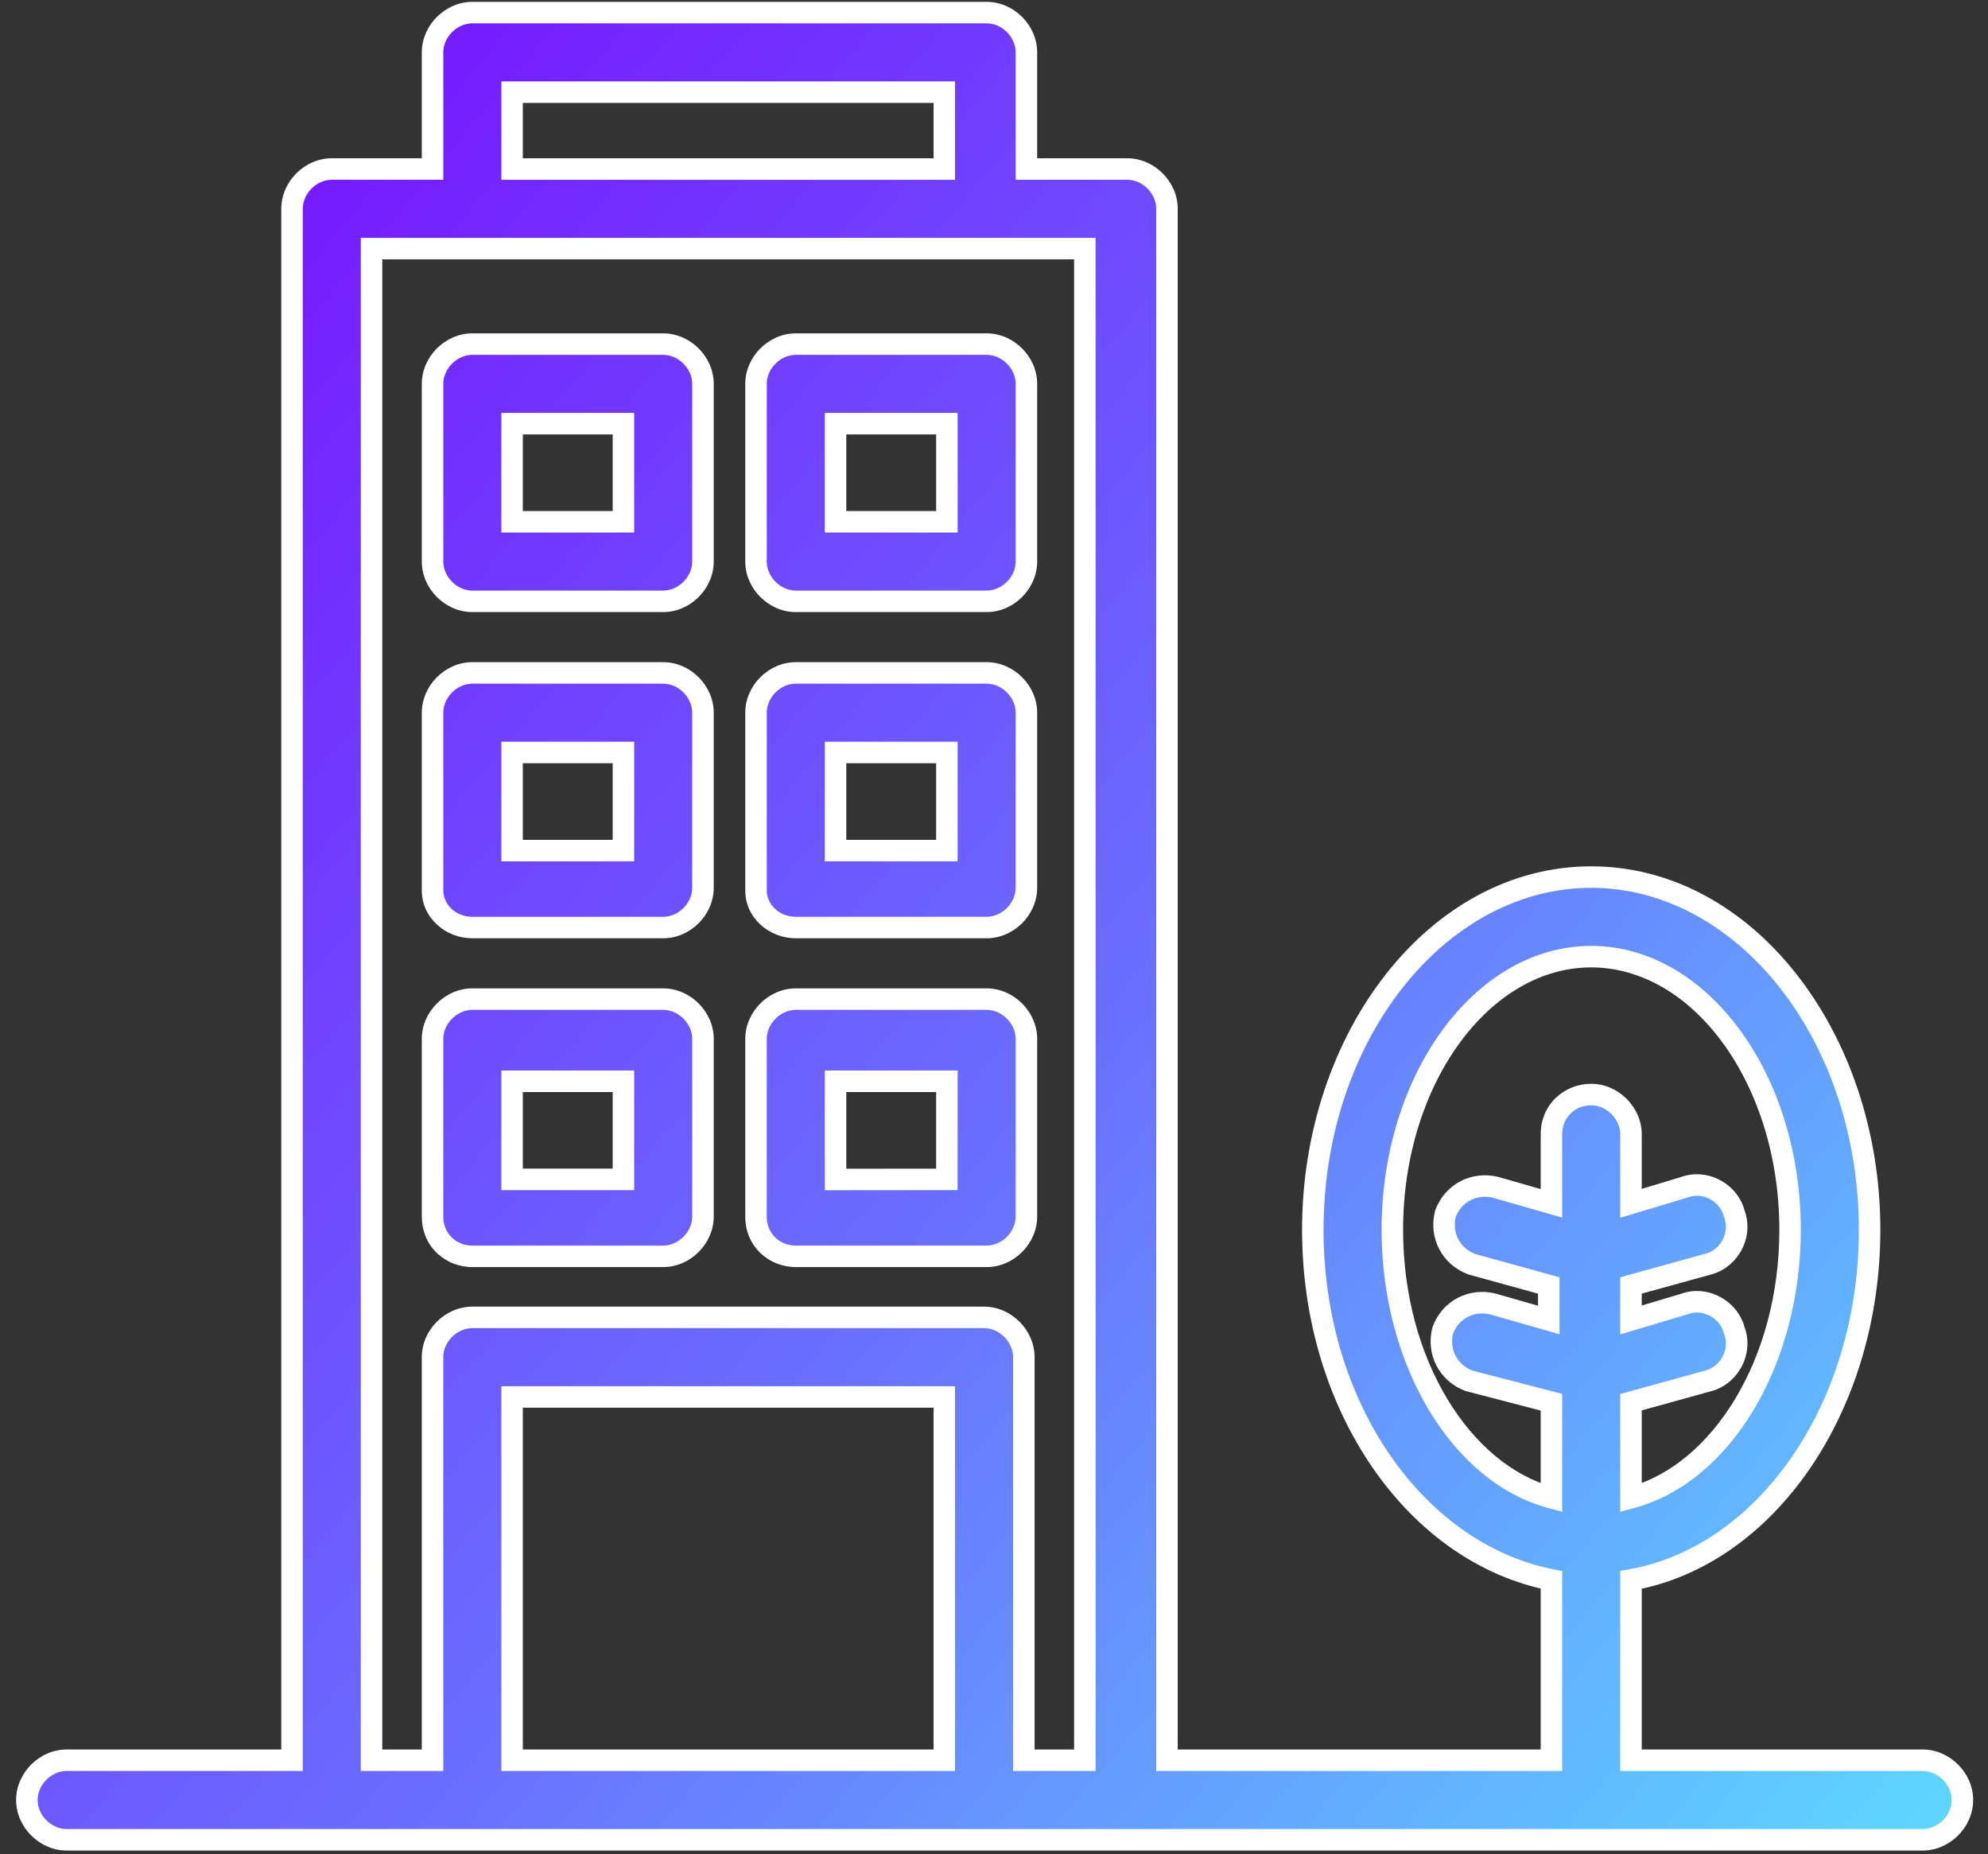 <svg width="74" height="69" viewBox="0 0 74 69" fill="none" xmlns="http://www.w3.org/2000/svg">
<rect x="0" y="0" width="74" height="69" fill="#333333" stroke="none"/>
<path fill-rule="evenodd" clip-rule="evenodd" d="M71.567 65.508H60.711V58.796C65.746 57.909 69.593 52.38 69.593 45.769C69.593 38.563 64.956 32.641 59.23 32.641C53.505 32.641 48.867 38.563 48.867 45.769C48.867 52.381 52.715 57.809 57.75 58.796V65.508H43.439V7.771C43.439 6.98 42.749 6.29 41.959 6.29H38.207V1.949C38.207 1.159 37.517 0.469 36.727 0.469H17.582C16.791 0.469 16.101 1.159 16.101 1.949V6.29H12.35C11.56 6.29 10.87 6.98 10.87 7.771V65.508H2.48C1.69 65.508 1 66.198 1 66.988C1 67.779 1.69 68.469 2.48 68.469H71.568C72.358 68.469 73.048 67.779 73.048 66.988C73.048 66.198 72.358 65.508 71.567 65.508ZM51.828 45.769C51.828 40.144 55.182 35.602 59.23 35.602C63.278 35.602 66.632 40.144 66.632 45.769C66.632 50.703 64.065 54.848 60.711 55.739V52.184L63.571 51.394C64.362 51.197 64.855 50.307 64.558 49.52C64.362 48.73 63.471 48.236 62.685 48.533L60.711 49.123V47.839L63.571 47.049C64.362 46.852 64.855 45.962 64.558 45.175C64.362 44.385 63.471 43.892 62.685 44.188L60.711 44.782V42.215C60.711 41.424 60.021 40.734 59.23 40.734C58.44 40.734 57.75 41.328 57.75 42.215V44.782L55.676 44.188C54.885 43.992 54.095 44.385 53.802 45.175C53.605 45.966 53.999 46.756 54.789 47.049L57.65 47.839V49.123L55.575 48.529C54.785 48.333 53.995 48.726 53.702 49.517C53.505 50.307 53.898 51.097 54.689 51.39L57.75 52.184V55.739C54.396 54.848 51.828 50.704 51.828 45.769ZM19.062 3.43H35.15V6.291H19.062V3.43ZM13.83 9.252H40.382V65.508H38.111V50.508C38.111 49.717 37.421 49.027 36.63 49.027H17.581C16.791 49.027 16.101 49.717 16.101 50.508V65.508H13.83L13.83 9.252ZM19.062 65.508V51.988H35.15V65.508H19.062ZM17.581 22.379H24.687C25.477 22.379 26.167 21.689 26.167 20.898V14.286C26.167 13.496 25.477 12.806 24.687 12.806H17.581C16.791 12.806 16.101 13.496 16.101 14.286V20.898C16.101 21.689 16.791 22.379 17.581 22.379ZM19.062 15.767H23.206V19.418H19.062V15.767ZM36.727 22.379H29.622C28.831 22.379 28.141 21.689 28.141 20.898V14.286C28.141 13.496 28.831 12.806 29.622 12.806H36.727C37.517 12.806 38.207 13.496 38.207 14.286V20.898C38.207 21.689 37.517 22.379 36.727 22.379ZM35.246 15.767H31.102V19.418H35.246V15.767ZM17.581 34.519H24.687C25.477 34.519 26.167 33.829 26.167 33.039V26.523C26.167 25.733 25.477 25.043 24.687 25.043H17.581C16.791 25.043 16.101 25.733 16.101 26.523V33.135C16.101 33.925 16.791 34.519 17.581 34.519ZM19.062 28.004H23.206V31.655H19.062V28.004ZM36.727 34.519H29.622C28.831 34.519 28.141 33.925 28.141 33.135V26.523C28.141 25.733 28.831 25.043 29.622 25.043H36.727C37.517 25.043 38.207 25.733 38.207 26.523V33.039C38.207 33.829 37.517 34.519 36.727 34.519ZM35.246 28.004H31.102V31.655H35.246V28.004ZM17.581 46.755H24.687C25.477 46.755 26.167 46.065 26.167 45.275V38.663C26.167 37.873 25.477 37.183 24.687 37.183H17.581C16.791 37.183 16.101 37.873 16.101 38.663V45.275C16.101 46.162 16.791 46.755 17.581 46.755ZM19.062 40.24H23.206V43.891H19.062V40.24ZM36.727 46.755H29.622C28.831 46.755 28.141 46.162 28.141 45.275V38.663C28.141 37.873 28.831 37.183 29.622 37.183H36.727C37.517 37.183 38.207 37.873 38.207 38.663V45.275C38.207 46.065 37.517 46.755 36.727 46.755ZM35.246 40.24H31.102V43.895L35.246 43.891V40.24Z" fill="url(#paint0_linear_4_96456)"/>
<path d="M60.711 65.508H60.311V65.908H60.711V65.508ZM60.711 58.796L60.641 58.402L60.311 58.46V58.796H60.711ZM57.75 58.796H58.15V58.467L57.827 58.403L57.75 58.796ZM57.75 65.508V65.908H58.15V65.508H57.75ZM43.439 65.508H43.039V65.908H43.439V65.508ZM38.207 6.29H37.807V6.69H38.207V6.29ZM16.101 6.29V6.69H16.501V6.29H16.101ZM10.87 65.508V65.908H11.27V65.508H10.87ZM60.711 55.739H60.311V56.259L60.813 56.126L60.711 55.739ZM60.711 52.184L60.604 51.799L60.311 51.88V52.184H60.711ZM63.571 51.394L63.475 51.006L63.465 51.008L63.571 51.394ZM64.558 49.52L64.17 49.617L64.176 49.64L64.184 49.662L64.558 49.52ZM62.685 48.533L62.799 48.917L62.813 48.913L62.826 48.908L62.685 48.533ZM60.711 49.123H60.311V49.66L60.825 49.507L60.711 49.123ZM60.711 47.839L60.604 47.454L60.311 47.535V47.839H60.711ZM63.571 47.049L63.475 46.661L63.465 46.663L63.571 47.049ZM64.558 45.175L64.17 45.272L64.176 45.295L64.184 45.317L64.558 45.175ZM62.685 44.188L62.8 44.572L62.813 44.568L62.826 44.563L62.685 44.188ZM60.711 44.782H60.311V45.32L60.826 45.165L60.711 44.782ZM57.75 44.782L57.64 45.167L58.15 45.313V44.782H57.75ZM55.676 44.188L55.786 43.804L55.772 43.8L55.676 44.188ZM53.802 45.175L53.427 45.036L53.419 45.057L53.414 45.079L53.802 45.175ZM54.789 47.049L54.65 47.424L54.666 47.43L54.682 47.435L54.789 47.049ZM57.65 47.839H58.05V47.535L57.756 47.454L57.65 47.839ZM57.65 49.123L57.539 49.508L58.05 49.654V49.123H57.65ZM55.575 48.529L55.685 48.145L55.672 48.141L55.575 48.529ZM53.702 49.517L53.327 49.377L53.319 49.398L53.314 49.42L53.702 49.517ZM54.689 51.39L54.55 51.765L54.569 51.772L54.588 51.777L54.689 51.39ZM57.75 52.184H58.15V51.875L57.85 51.797L57.75 52.184ZM57.75 55.739L57.647 56.126L58.15 56.259V55.739H57.75ZM35.15 3.43H35.55V3.03H35.15V3.43ZM19.062 3.43V3.03H18.662V3.43H19.062ZM35.15 6.291V6.691H35.55V6.291H35.15ZM19.062 6.291H18.662V6.691H19.062V6.291ZM40.382 9.252H40.782V8.852H40.382V9.252ZM13.83 9.252V8.852H13.43L13.43 9.252L13.83 9.252ZM40.382 65.508V65.908H40.782V65.508H40.382ZM38.111 65.508H37.711V65.908H38.111V65.508ZM16.101 65.508V65.908H16.5V65.508H16.101ZM13.83 65.508L13.43 65.508L13.43 65.908H13.83V65.508ZM19.062 51.988V51.588H18.662V51.988H19.062ZM19.062 65.508H18.662V65.908H19.062V65.508ZM35.15 51.988H35.55V51.588H35.15V51.988ZM35.15 65.508V65.908H35.55V65.508H35.15ZM23.206 15.767H23.606V15.367H23.206V15.767ZM19.062 15.767V15.367H18.662V15.767H19.062ZM23.206 19.418V19.818H23.606V19.418H23.206ZM19.062 19.418H18.662V19.818H19.062V19.418ZM31.102 15.767V15.367H30.702V15.767H31.102ZM35.246 15.767H35.646V15.367H35.246V15.767ZM31.102 19.418H30.702V19.818H31.102V19.418ZM35.246 19.418V19.818H35.646V19.418H35.246ZM23.206 28.004H23.606V27.604H23.206V28.004ZM19.062 28.004V27.604H18.662V28.004H19.062ZM23.206 31.655V32.055H23.606V31.655H23.206ZM19.062 31.655H18.662V32.055H19.062V31.655ZM31.102 28.004V27.604H30.702V28.004H31.102ZM35.246 28.004H35.646V27.604H35.246V28.004ZM31.102 31.655H30.702V32.055H31.102V31.655ZM35.246 31.655V32.055H35.646V31.655H35.246ZM23.206 40.24H23.606V39.84H23.206V40.24ZM19.062 40.24V39.84H18.662V40.24H19.062ZM23.206 43.891V44.291H23.606V43.891H23.206ZM19.062 43.891H18.662V44.291H19.062V43.891ZM31.102 40.24V39.84H30.702V40.24H31.102ZM35.246 40.24H35.646V39.84H35.246V40.24ZM31.102 43.895H30.702V44.295L31.102 44.295L31.102 43.895ZM35.246 43.891L35.247 44.291L35.646 44.291V43.891H35.246ZM60.711 65.908H71.567V65.108H60.711V65.908ZM60.311 58.796V65.508H61.111V58.796H60.311ZM69.193 45.769C69.193 52.258 65.423 57.56 60.641 58.402L60.78 59.19C66.069 58.258 69.993 52.503 69.993 45.769H69.193ZM59.23 33.041C64.651 33.041 69.193 38.69 69.193 45.769H69.993C69.993 38.437 65.26 32.241 59.23 32.241V33.041ZM49.267 45.769C49.267 38.69 53.81 33.041 59.23 33.041V32.241C53.2 32.241 48.467 38.437 48.467 45.769H49.267ZM57.827 58.403C53.034 57.464 49.267 52.251 49.267 45.769H48.467C48.467 52.511 52.396 58.154 57.673 59.188L57.827 58.403ZM58.15 65.508V58.796H57.35V65.508H58.15ZM43.439 65.908H57.75V65.108H43.439V65.908ZM43.039 7.771V65.508H43.839V7.771H43.039ZM41.959 6.69C42.528 6.69 43.039 7.201 43.039 7.771H43.839C43.839 6.759 42.97 5.89 41.959 5.89V6.69ZM38.207 6.69H41.959V5.89H38.207V6.69ZM37.807 1.949V6.29H38.607V1.949H37.807ZM36.727 0.869C37.296 0.869 37.807 1.38 37.807 1.949H38.607C38.607 0.938 37.738 0.069 36.727 0.069V0.869ZM17.582 0.869H36.727V0.069H17.582V0.869ZM16.501 1.949C16.501 1.38 17.012 0.869 17.582 0.869V0.069C16.57 0.069 15.701 0.938 15.701 1.949H16.501ZM16.501 6.29V1.949H15.701V6.29H16.501ZM12.35 6.69H16.101V5.89H12.35V6.69ZM11.27 7.771C11.27 7.201 11.781 6.69 12.35 6.69V5.89C11.339 5.89 10.47 6.759 10.47 7.771H11.27ZM11.27 65.508V7.771H10.47V65.508H11.27ZM2.48 65.908H10.87V65.108H2.48V65.908ZM1.4 66.988C1.4 66.419 1.911 65.908 2.48 65.908V65.108C1.469 65.108 0.6 65.977 0.6 66.988H1.4ZM2.48 68.069C1.911 68.069 1.4 67.558 1.4 66.988H0.6C0.6 68 1.469 68.869 2.48 68.869V68.069ZM71.568 68.069H2.48V68.869H71.568V68.069ZM72.648 66.988C72.648 67.558 72.137 68.069 71.568 68.069V68.869C72.579 68.869 73.448 68 73.448 66.988H72.648ZM71.567 65.908C72.137 65.908 72.648 66.419 72.648 66.988H73.448C73.448 65.977 72.578 65.108 71.567 65.108V65.908ZM59.23 35.202C57.047 35.202 55.087 36.427 53.688 38.34C52.289 40.254 51.428 42.88 51.428 45.769H52.228C52.228 43.033 53.044 40.576 54.334 38.812C55.624 37.048 57.366 36.002 59.23 36.002V35.202ZM67.032 45.769C67.032 42.88 66.172 40.253 64.772 38.34C63.374 36.427 61.414 35.202 59.23 35.202V36.002C61.095 36.002 62.836 37.047 64.127 38.812C65.416 40.575 66.233 43.033 66.233 45.769H67.032ZM60.813 56.126C64.411 55.17 67.032 50.803 67.032 45.769H66.233C66.233 50.604 63.718 54.526 60.608 55.352L60.813 56.126ZM60.311 52.184V55.739H61.111V52.184H60.311ZM63.465 51.008L60.604 51.799L60.817 52.57L63.678 51.779L63.465 51.008ZM64.184 49.662C64.394 50.218 64.04 50.865 63.475 51.006L63.668 51.782C64.684 51.529 65.316 50.396 64.933 49.379L64.184 49.662ZM62.826 48.908C63.382 48.698 64.03 49.052 64.17 49.617L64.947 49.424C64.694 48.408 63.56 47.775 62.543 48.159L62.826 48.908ZM60.825 49.507L62.799 48.917L62.57 48.15L60.596 48.74L60.825 49.507ZM60.311 47.839V49.123H61.111V47.839H60.311ZM63.465 46.663L60.604 47.454L60.817 48.225L63.678 47.435L63.465 46.663ZM64.184 45.317C64.394 45.873 64.04 46.52 63.475 46.661L63.668 47.437C64.684 47.184 65.316 46.051 64.933 45.034L64.184 45.317ZM62.826 44.563C63.382 44.353 64.03 44.707 64.17 45.272L64.947 45.079C64.694 44.063 63.56 43.43 62.543 43.814L62.826 44.563ZM60.826 45.165L62.8 44.572L62.569 43.805L60.596 44.399L60.826 45.165ZM60.311 42.215V44.782H61.111V42.215H60.311ZM59.23 41.134C59.8 41.134 60.311 41.645 60.311 42.215H61.111C61.111 41.203 60.242 40.334 59.23 40.334V41.134ZM58.15 42.215C58.15 41.566 58.644 41.134 59.23 41.134V40.334C58.236 40.334 57.35 41.09 57.35 42.215H58.15ZM58.15 44.782V42.215H57.35V44.782H58.15ZM55.566 44.573L57.64 45.167L57.86 44.398L55.786 43.804L55.566 44.573ZM54.177 45.314C54.397 44.721 54.981 44.428 55.579 44.577L55.772 43.8C54.79 43.556 53.793 44.05 53.427 45.036L54.177 45.314ZM54.928 46.674C54.334 46.454 54.041 45.87 54.19 45.272L53.414 45.079C53.169 46.061 53.663 47.058 54.65 47.424L54.928 46.674ZM57.756 47.454L54.895 46.663L54.682 47.435L57.543 48.225L57.756 47.454ZM58.05 49.123V47.839H57.25V49.123H58.05ZM55.465 48.914L57.539 49.508L57.76 48.739L55.685 48.145L55.465 48.914ZM54.077 49.656C54.297 49.062 54.881 48.769 55.479 48.918L55.672 48.141C54.69 47.897 53.692 48.391 53.327 49.377L54.077 49.656ZM54.828 51.015C54.234 50.795 53.941 50.211 54.09 49.613L53.314 49.42C53.069 50.402 53.563 51.4 54.55 51.765L54.828 51.015ZM57.85 51.797L54.789 51.003L54.588 51.777L57.649 52.572L57.85 51.797ZM58.15 55.739V52.184H57.35V55.739H58.15ZM51.428 45.769C51.428 50.803 54.049 55.17 57.647 56.126L57.852 55.352C54.742 54.526 52.228 50.605 52.228 45.769H51.428ZM35.15 3.03H19.062V3.83H35.15V3.03ZM35.55 6.291V3.43H34.75V6.291H35.55ZM19.062 6.691H35.15V5.891H19.062V6.691ZM18.662 3.43V6.291H19.462V3.43H18.662ZM40.382 8.852H13.83V9.652H40.382V8.852ZM40.782 65.508V9.252H39.981V65.508H40.782ZM38.111 65.908H40.382V65.108H38.111V65.908ZM37.711 50.508V65.508H38.511V50.508H37.711ZM36.63 49.427C37.2 49.427 37.711 49.938 37.711 50.508H38.511C38.511 49.496 37.642 48.627 36.63 48.627V49.427ZM17.581 49.427H36.63V48.627H17.581V49.427ZM16.5 50.508C16.5 49.938 17.012 49.427 17.581 49.427V48.627C16.57 48.627 15.7 49.496 15.7 50.508H16.5ZM16.5 65.508V50.508H15.7V65.508H16.5ZM13.83 65.908H16.101V65.108H13.83V65.908ZM13.43 9.252L13.43 65.508L14.23 65.508L14.23 9.252L13.43 9.252ZM18.662 51.988V65.508H19.462V51.988H18.662ZM35.15 51.588H19.062V52.388H35.15V51.588ZM35.55 65.508V51.988H34.75V65.508H35.55ZM19.062 65.908H35.15V65.108H19.062V65.908ZM24.687 21.979H17.581V22.779H24.687V21.979ZM25.767 20.898C25.767 21.468 25.256 21.979 24.687 21.979V22.779C25.698 22.779 26.567 21.91 26.567 20.898H25.767ZM25.767 14.286V20.898H26.567V14.286H25.767ZM24.687 13.206C25.256 13.206 25.767 13.717 25.767 14.286H26.567C26.567 13.275 25.698 12.406 24.687 12.406V13.206ZM17.581 13.206H24.687V12.406H17.581V13.206ZM16.501 14.286C16.501 13.717 17.012 13.206 17.581 13.206V12.406C16.57 12.406 15.701 13.275 15.701 14.286H16.501ZM16.501 20.898V14.286H15.701V20.898H16.501ZM17.581 21.979C17.012 21.979 16.501 21.468 16.501 20.898H15.701C15.701 21.91 16.57 22.779 17.581 22.779V21.979ZM23.206 15.367H19.062V16.167H23.206V15.367ZM23.606 19.418V15.767H22.806V19.418H23.606ZM19.062 19.818H23.206V19.018H19.062V19.818ZM18.662 15.767V19.418H19.462V15.767H18.662ZM29.622 22.779H36.727V21.979H29.622V22.779ZM27.741 20.898C27.741 21.91 28.61 22.779 29.622 22.779V21.979C29.052 21.979 28.541 21.468 28.541 20.898H27.741ZM27.741 14.286V20.898H28.541V14.286H27.741ZM29.622 12.406C28.61 12.406 27.741 13.275 27.741 14.286H28.541C28.541 13.717 29.052 13.206 29.622 13.206V12.406ZM36.727 12.406H29.622V13.206H36.727V12.406ZM38.607 14.286C38.607 13.275 37.738 12.406 36.727 12.406V13.206C37.296 13.206 37.807 13.717 37.807 14.286H38.607ZM38.607 20.898V14.286H37.807V20.898H38.607ZM36.727 22.779C37.738 22.779 38.607 21.91 38.607 20.898H37.807C37.807 21.468 37.296 21.979 36.727 21.979V22.779ZM31.102 16.167H35.246V15.367H31.102V16.167ZM31.502 19.418V15.767H30.702V19.418H31.502ZM35.246 19.018H31.102V19.818H35.246V19.018ZM34.846 15.767V19.418H35.646V15.767H34.846ZM24.687 34.119H17.581V34.919H24.687V34.119ZM25.767 33.039C25.767 33.608 25.256 34.119 24.687 34.119V34.919C25.698 34.919 26.567 34.05 26.567 33.039H25.767ZM25.767 26.523V33.039H26.567V26.523H25.767ZM24.687 25.443C25.256 25.443 25.767 25.954 25.767 26.523H26.567C26.567 25.512 25.698 24.643 24.687 24.643V25.443ZM17.581 25.443H24.687V24.643H17.581V25.443ZM16.501 26.523C16.501 25.954 17.012 25.443 17.581 25.443V24.643C16.57 24.643 15.701 25.512 15.701 26.523H16.501ZM16.501 33.135V26.523H15.701V33.135H16.501ZM17.581 34.119C16.976 34.119 16.501 33.67 16.501 33.135H15.701C15.701 34.181 16.606 34.919 17.581 34.919V34.119ZM23.206 27.604H19.062V28.404H23.206V27.604ZM23.606 31.655V28.004H22.806V31.655H23.606ZM19.062 32.055H23.206V31.255H19.062V32.055ZM18.662 28.004V31.655H19.462V28.004H18.662ZM29.622 34.919H36.727V34.119H29.622V34.919ZM27.741 33.135C27.741 34.181 28.646 34.919 29.622 34.919V34.119C29.016 34.119 28.541 33.67 28.541 33.135H27.741ZM27.741 26.523V33.135H28.541V26.523H27.741ZM29.622 24.643C28.61 24.643 27.741 25.512 27.741 26.523H28.541C28.541 25.954 29.052 25.443 29.622 25.443V24.643ZM36.727 24.643H29.622V25.443H36.727V24.643ZM38.607 26.523C38.607 25.512 37.738 24.643 36.727 24.643V25.443C37.296 25.443 37.807 25.954 37.807 26.523H38.607ZM38.607 33.039V26.523H37.807V33.039H38.607ZM36.727 34.919C37.738 34.919 38.607 34.05 38.607 33.039H37.807C37.807 33.608 37.296 34.119 36.727 34.119V34.919ZM31.102 28.404H35.246V27.604H31.102V28.404ZM31.502 31.655V28.004H30.702V31.655H31.502ZM35.246 31.255H31.102V32.055H35.246V31.255ZM34.846 28.004V31.655H35.646V28.004H34.846ZM24.687 46.355H17.581V47.155H24.687V46.355ZM25.767 45.275C25.767 45.844 25.256 46.355 24.687 46.355V47.155C25.698 47.155 26.567 46.286 26.567 45.275H25.767ZM25.767 38.663V45.275H26.567V38.663H25.767ZM24.687 37.583C25.256 37.583 25.767 38.094 25.767 38.663H26.567C26.567 37.652 25.698 36.783 24.687 36.783V37.583ZM17.581 37.583H24.687V36.783H17.581V37.583ZM16.501 38.663C16.501 38.094 17.012 37.583 17.581 37.583V36.783C16.57 36.783 15.701 37.652 15.701 38.663H16.501ZM16.501 45.275V38.663H15.701V45.275H16.501ZM17.581 46.355C16.995 46.355 16.501 45.924 16.501 45.275H15.701C15.701 46.4 16.588 47.155 17.581 47.155V46.355ZM23.206 39.84H19.062V40.64H23.206V39.84ZM23.606 43.891V40.24H22.806V43.891H23.606ZM19.062 44.291H23.206V43.491H19.062V44.291ZM18.662 40.24V43.891H19.462V40.24H18.662ZM29.622 47.155H36.727V46.355H29.622V47.155ZM27.741 45.275C27.741 46.4 28.628 47.155 29.622 47.155V46.355C29.035 46.355 28.541 45.924 28.541 45.275H27.741ZM27.741 38.663V45.275H28.541V38.663H27.741ZM29.622 36.783C28.61 36.783 27.741 37.652 27.741 38.663H28.541C28.541 38.094 29.052 37.583 29.622 37.583V36.783ZM36.727 36.783H29.622V37.583H36.727V36.783ZM38.607 38.663C38.607 37.652 37.738 36.783 36.727 36.783V37.583C37.296 37.583 37.807 38.094 37.807 38.663H38.607ZM38.607 45.275V38.663H37.807V45.275H38.607ZM36.727 47.155C37.738 47.155 38.607 46.286 38.607 45.275H37.807C37.807 45.844 37.296 46.355 36.727 46.355V47.155ZM31.102 40.64H35.246V39.84H31.102V40.64ZM31.502 43.895V40.24H30.702V43.895H31.502ZM35.246 43.491L31.102 43.495L31.102 44.295L35.247 44.291L35.246 43.491ZM34.846 40.24V43.891H35.646V40.24H34.846Z" fill="white"/>
<defs>
<linearGradient id="paint0_linear_4_96456" x1="82.469" y1="73.241" x2="-0.533" y2="3.306" gradientUnits="userSpaceOnUse">
<stop stop-color="#5BF1FF"/>
<stop offset="0.495" stop-color="#6A70FF"/>
<stop offset="1" stop-color="#7805FF"/>
</linearGradient>
</defs>
</svg>
